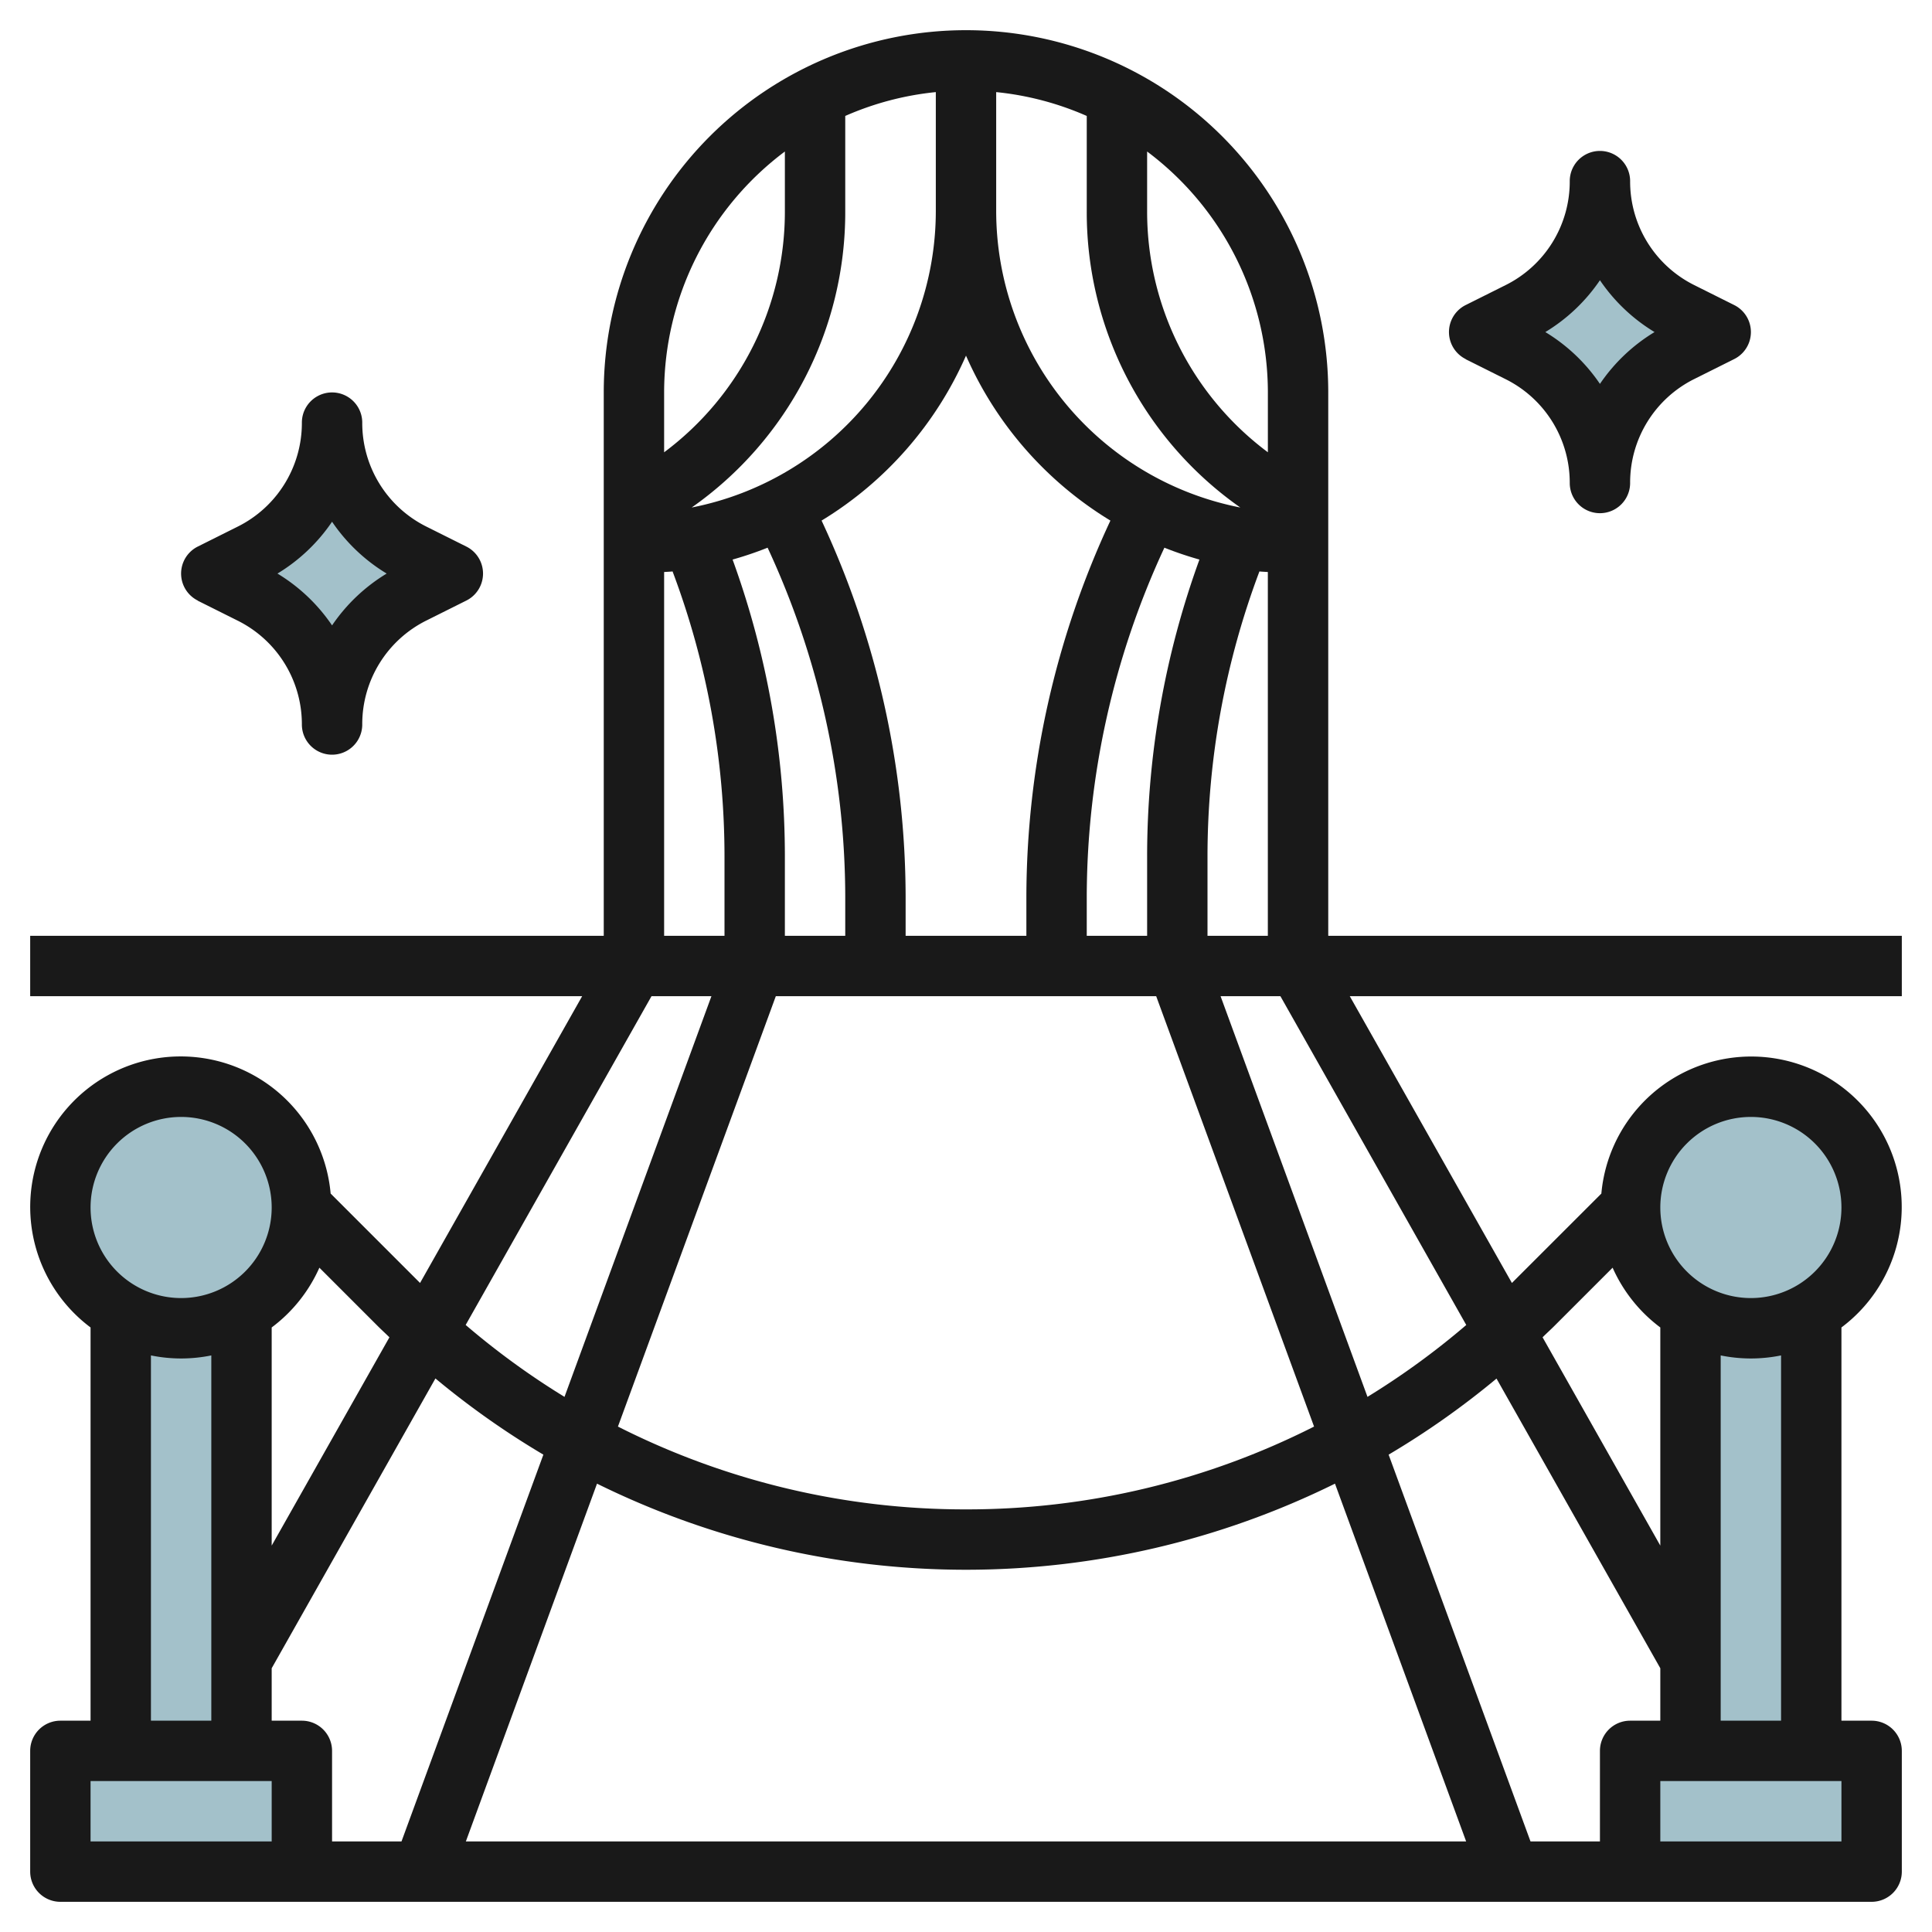 <?xml version="1.0" encoding="UTF-8"?>
<svg xmlns="http://www.w3.org/2000/svg" id="Layer_3" data-name="Layer 3" viewBox="0 0 64 64" width="512" height="512"><rect x="54" y="58" width="8" height="4" style="fill:#a3c1ca"/><path d="M53,16h0a4.853,4.853,0,0,1,2.683-4.34L57,11l-1.317-.658A4.854,4.854,0,0,1,53,6h0a4.854,4.854,0,0,1-2.683,4.342L49,11l1.317.659A4.853,4.853,0,0,1,53,16Z" style="fill:#a3c1ca"/><path d="M11,24h0a4.853,4.853,0,0,1,2.683-4.34L15,19l-1.317-.658A4.854,4.854,0,0,1,11,14h0a4.854,4.854,0,0,1-2.683,4.342L7,19l1.317.659A4.853,4.853,0,0,1,11,24Z" style="fill:#a3c1ca"/><rect x="2" y="58" width="8" height="4" style="fill:#a3c1ca"/><path d="M6,44a3.955,3.955,0,0,1-2-.555V58H8V43.445A3.955,3.955,0,0,1,6,44Z" style="fill:#a3c1ca"/><path d="M58,44a3.955,3.955,0,0,1-2-.555V58h4V43.445A3.955,3.955,0,0,1,58,44Z" style="fill:#a3c1ca"/><circle cx="58" cy="40" r="4" style="fill:#a3c1ca"/><circle cx="6" cy="40" r="4" style="fill:#a3c1ca"/><path d="M44.713,33H63V31H44V13a12,12,0,0,0-24,0V31H1v2H19.285l-5.37,9.5-2.962-2.962A4.986,4.986,0,1,0,3,43.974V57H2a1,1,0,0,0-1,1v4a1,1,0,0,0,1,1H62a1,1,0,0,0,1-1V58a1,1,0,0,0-1-1H61V43.974a4.985,4.985,0,1,0-7.953-4.435L50.084,42.5Zm3.859,10.892A25.616,25.616,0,0,1,45.3,46.273L40.433,33h1.982ZM32,50a25.433,25.433,0,0,1-11.53-2.743L25.7,33H38.3L43.53,47.257A25.433,25.433,0,0,1,32,50Zm12.223-.852L48.568,61H15.432l4.345-11.852a27.618,27.618,0,0,0,24.446,0ZM28,3.841a9.893,9.893,0,0,1,3-.79V7a10.015,10.015,0,0,1-8.087,9.812A11.948,11.948,0,0,0,28,7Zm4,7.94a12.063,12.063,0,0,0,4.784,5.464A29.575,29.575,0,0,0,34,29.708V31H30V29.708a29.575,29.575,0,0,0-2.784-12.463A12.063,12.063,0,0,0,32,11.781Zm4,17.927a27.555,27.555,0,0,1,2.572-11.565,11.733,11.733,0,0,0,1.161.393A28.813,28.813,0,0,0,38,28.385V31H36ZM33,7V3.051a9.893,9.893,0,0,1,3,.79V7a11.948,11.948,0,0,0,5.087,9.812A10.015,10.015,0,0,1,33,7ZM25.428,18.143A27.555,27.555,0,0,1,28,29.708V31H26V28.385a28.813,28.813,0,0,0-1.732-9.849A11.733,11.733,0,0,0,25.428,18.143ZM40,31V28.385A26.817,26.817,0,0,1,41.72,18.93c.092.009.186.012.279.019V31Zm2-18v1.982A9.944,9.944,0,0,1,38,7V5.019A9.983,9.983,0,0,1,42,13ZM26,5.019V7a9.946,9.946,0,0,1-4,7.983V13A9.98,9.98,0,0,1,26,5.019Zm-4,13.93c.093-.007.187-.01.28-.019A26.817,26.817,0,0,1,24,28.385V31H22ZM23.567,33,18.7,46.273a25.467,25.467,0,0,1-3.274-2.382L21.582,33ZM12.9,44.3,9,51.2V43.974a5.01,5.01,0,0,0,1.58-1.98l1.935,1.935C12.641,44.055,12.772,44.173,12.9,44.3ZM6,37a3,3,0,1,1-3,3A3,3,0,0,1,6,37ZM5,44.9a5,5,0,0,0,2,0V57H5ZM9,61H3V59H9Zm1-4H9V55.263l5.424-9.6A27.506,27.506,0,0,0,18,48.187L13.3,61H11V58A1,1,0,0,0,10,57Zm43,1v3H50.7L46,48.187a27.488,27.488,0,0,0,3.574-2.52L55,55.263V57H54A1,1,0,0,0,53,58Zm8,3H55V59h6Zm-2-4H57V44.9a5,5,0,0,0,2,0ZM58,37a3,3,0,1,1-3,3A3,3,0,0,1,58,37Zm-6.515,6.929,1.935-1.935A5.01,5.01,0,0,0,55,43.974V51.2l-3.9-6.9C51.227,44.173,51.359,44.055,51.485,43.929Z" style="fill:#191919"/><path d="M48.553,11.9l1.317.658A3.833,3.833,0,0,1,52,16a1,1,0,0,0,2,0,3.832,3.832,0,0,1,2.13-3.447l1.317-.658a1,1,0,0,0,0-1.79L56.13,9.447A3.833,3.833,0,0,1,54,6h0a1,1,0,0,0-2,0h0a3.833,3.833,0,0,1-2.13,3.447l-1.317.658a1,1,0,0,0,0,1.79ZM53,9.283A5.827,5.827,0,0,0,54.809,11,5.838,5.838,0,0,0,53,12.717,5.827,5.827,0,0,0,51.191,11,5.827,5.827,0,0,0,53,9.283Z" style="fill:#191919"/><path d="M6.553,19.9l1.317.658A3.833,3.833,0,0,1,10,24a1,1,0,0,0,2,0,3.832,3.832,0,0,1,2.13-3.447l1.317-.658a1,1,0,0,0,0-1.79l-1.317-.658A3.833,3.833,0,0,1,12,14h0a1,1,0,0,0-2,0h0a3.833,3.833,0,0,1-2.13,3.447l-1.317.658a1,1,0,0,0,0,1.79ZM11,17.283A5.827,5.827,0,0,0,12.809,19,5.838,5.838,0,0,0,11,20.717,5.827,5.827,0,0,0,9.191,19,5.827,5.827,0,0,0,11,17.283Z" style="fill:#191919"/></svg>

